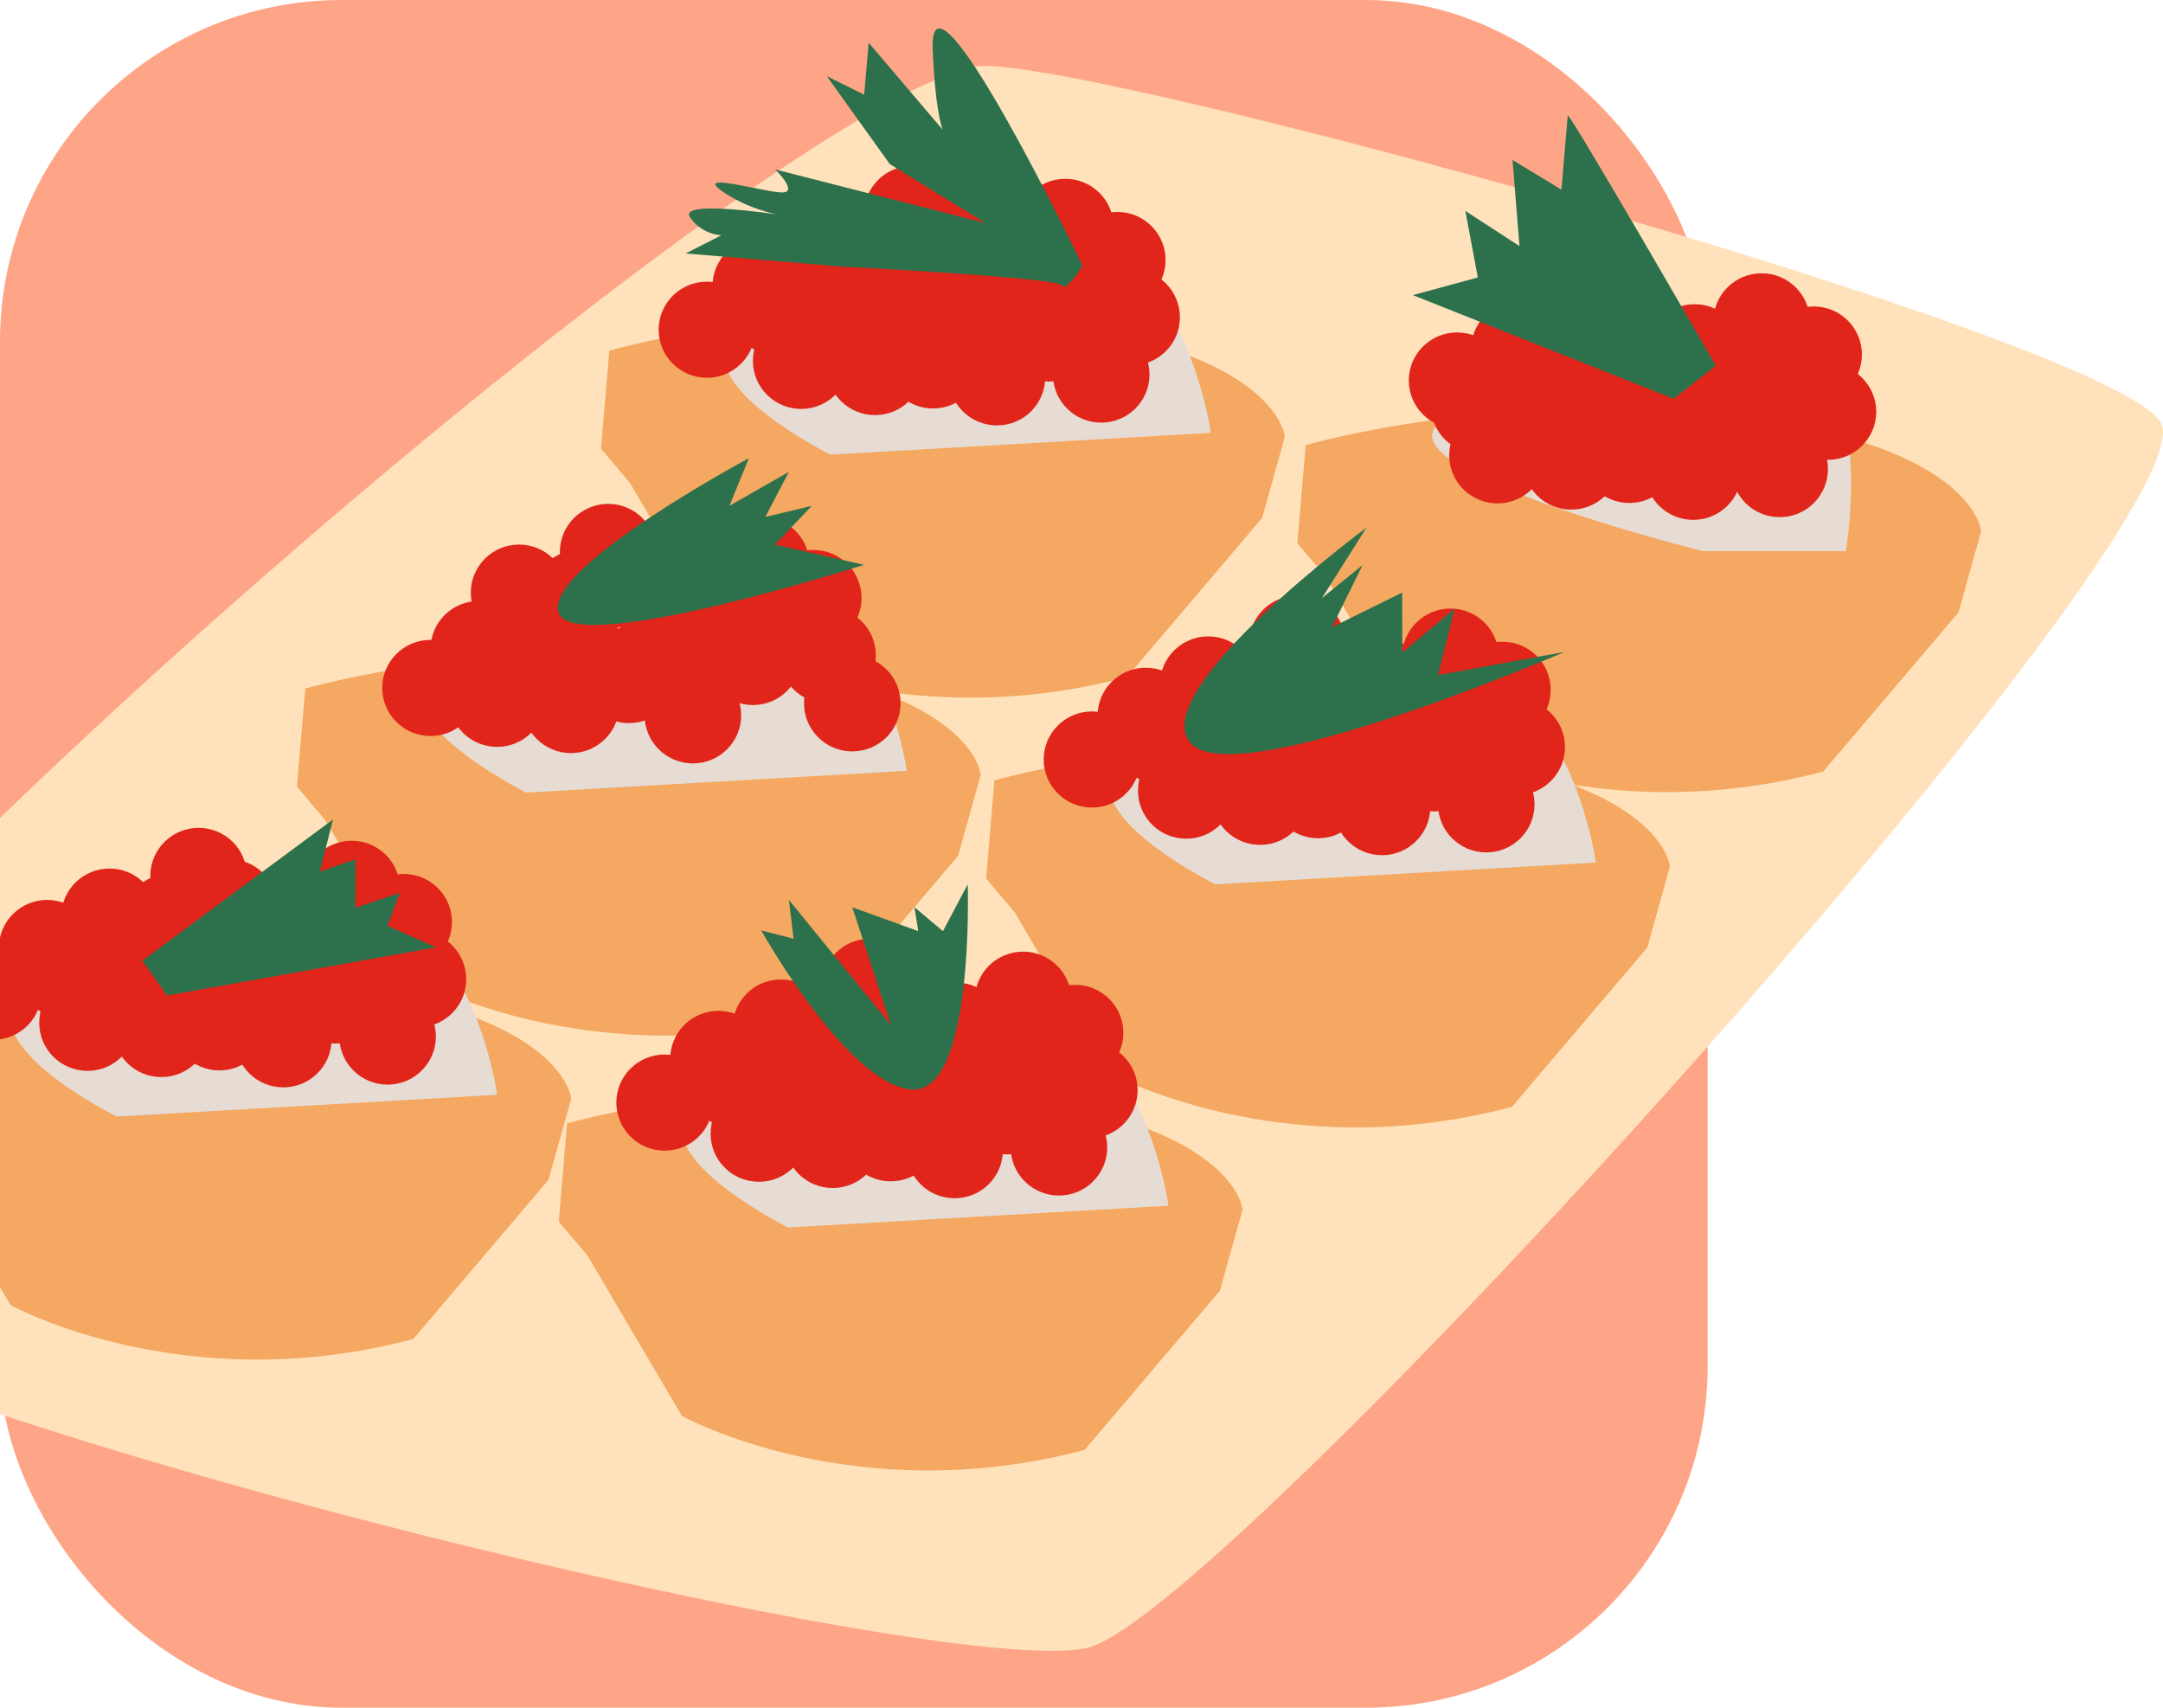 <svg width="76" height="60" viewBox="0 0 76 60" fill="none" xmlns="http://www.w3.org/2000/svg">
<rect width="60" height="60" rx="12" fill="#FFA587"/>
<g clip-path="url(#clip0_1338_9124)">
<g clip-path="url(#clip1_1338_9124)">
<path d="M-11.944 43.81C-10.195 48.667 33.242 59.269 38.276 57.876C43.31 56.483 78.147 17.901 75.895 14.793C73.645 11.686 37.181 1.733 34.249 2.344C25.968 4.07 -13.694 38.953 -11.944 43.81Z" fill="#FFE2BB"/>
<path d="M21.41 12.323L21.118 15.766L22.125 16.955L25.446 22.595C25.446 22.595 31.495 25.943 39.597 23.787L44.348 18.196L45.145 15.346C45.145 15.346 44.926 12.332 36.619 11.316C28.313 10.3 21.41 12.32 21.41 12.32V12.323Z" fill="#F4A861"/>
<path d="M42.544 15.208C42.544 15.208 41.661 8.827 37.56 8.638C33.458 8.45 29.472 9.728 26.361 11.379C23.251 13.03 29.176 15.973 29.176 15.973L42.544 15.208Z" fill="#E6DCD3"/>
<path d="M35.029 14.947C35.966 14.947 36.725 14.19 36.725 13.258C36.725 12.325 35.966 11.569 35.029 11.569C34.092 11.569 33.333 12.325 33.333 13.258C33.333 14.19 34.092 14.947 35.029 14.947Z" fill="#E1251B"/>
<path d="M36.862 13.406C37.799 13.406 38.559 12.65 38.559 11.718C38.559 10.785 37.799 10.029 36.862 10.029C35.925 10.029 35.166 10.785 35.166 11.718C35.166 12.65 35.925 13.406 36.862 13.406Z" fill="#E1251B"/>
<path d="M28.151 14.367C29.087 14.367 29.847 13.611 29.847 12.678C29.847 11.745 29.087 10.989 28.151 10.989C27.214 10.989 26.454 11.745 26.454 12.678C26.454 13.611 27.214 14.367 28.151 14.367Z" fill="#E1251B"/>
<path d="M24.838 13.273C25.775 13.273 26.535 12.517 26.535 11.584C26.535 10.652 25.775 9.896 24.838 9.896C23.902 9.896 23.142 10.652 23.142 11.584C23.142 12.517 23.902 13.273 24.838 13.273Z" fill="#E1251B"/>
<path d="M30.745 14.585C31.682 14.585 32.441 13.829 32.441 12.896C32.441 11.964 31.682 11.207 30.745 11.207C29.808 11.207 29.049 11.964 29.049 12.896C29.049 13.829 29.808 14.585 30.745 14.585Z" fill="#E1251B"/>
<path d="M27.506 12.618C28.443 12.618 29.203 11.862 29.203 10.929C29.203 9.996 28.443 9.24 27.506 9.24C26.57 9.24 25.81 9.996 25.81 10.929C25.81 11.862 26.57 12.618 27.506 12.618Z" fill="#E1251B"/>
<path d="M32.783 14.352C33.72 14.352 34.48 13.596 34.48 12.663C34.48 11.73 33.72 10.974 32.783 10.974C31.846 10.974 31.087 11.73 31.087 12.663C31.087 13.596 31.846 14.352 32.783 14.352Z" fill="#E1251B"/>
<path d="M37.512 11.361C38.449 11.361 39.208 10.604 39.208 9.672C39.208 8.739 38.449 7.983 37.512 7.983C36.575 7.983 35.816 8.739 35.816 9.672C35.816 10.604 36.575 11.361 37.512 11.361Z" fill="#E1251B"/>
<path d="M39.762 12.837C40.699 12.837 41.458 12.081 41.458 11.148C41.458 10.216 40.699 9.459 39.762 9.459C38.825 9.459 38.066 10.216 38.066 11.148C38.066 12.081 38.825 12.837 39.762 12.837Z" fill="#E1251B"/>
<path d="M38.693 14.849C39.63 14.849 40.389 14.093 40.389 13.161C40.389 12.228 39.63 11.472 38.693 11.472C37.756 11.472 36.996 12.228 36.996 13.161C36.996 14.093 37.756 14.849 38.693 14.849Z" fill="#E1251B"/>
<path d="M34.617 12.812C35.553 12.812 36.313 12.056 36.313 11.123C36.313 10.19 35.553 9.434 34.617 9.434C33.68 9.434 32.92 10.19 32.92 11.123C32.92 12.056 33.68 12.812 34.617 12.812Z" fill="#E1251B"/>
<path d="M30.077 12.429C31.014 12.429 31.773 11.673 31.773 10.741C31.773 9.808 31.014 9.052 30.077 9.052C29.14 9.052 28.381 9.808 28.381 10.741C28.381 11.673 29.14 12.429 30.077 12.429Z" fill="#E1251B"/>
<path d="M32.646 12.237C33.583 12.237 34.343 11.48 34.343 10.548C34.343 9.615 33.583 8.859 32.646 8.859C31.709 8.859 30.95 9.615 30.95 10.548C30.95 11.48 31.709 12.237 32.646 12.237Z" fill="#E1251B"/>
<path d="M35.08 10.748C36.017 10.748 36.776 9.992 36.776 9.059C36.776 8.126 36.017 7.37 35.08 7.37C34.143 7.37 33.383 8.126 33.383 9.059C33.383 9.992 34.143 10.748 35.08 10.748Z" fill="#E1251B"/>
<path d="M31.064 10.818C32.001 10.818 32.761 10.062 32.761 9.129C32.761 8.197 32.001 7.44 31.064 7.44C30.127 7.44 29.368 8.197 29.368 9.129C29.368 10.062 30.127 10.818 31.064 10.818Z" fill="#E1251B"/>
<path d="M33.128 10.307C34.065 10.307 34.824 9.551 34.824 8.619C34.824 7.686 34.065 6.93 33.128 6.93C32.191 6.93 31.432 7.686 31.432 8.619C31.432 9.551 32.191 10.307 33.128 10.307Z" fill="#E1251B"/>
<path d="M28.923 10.636C29.86 10.636 30.619 9.88 30.619 8.948C30.619 8.015 29.86 7.259 28.923 7.259C27.986 7.259 27.227 8.015 27.227 8.948C27.227 9.88 27.986 10.636 28.923 10.636Z" fill="#E1251B"/>
<path d="M26.731 11.738C27.668 11.738 28.427 10.981 28.427 10.049C28.427 9.116 27.668 8.36 26.731 8.36C25.794 8.36 25.035 9.116 25.035 10.049C25.035 10.981 25.794 11.738 26.731 11.738Z" fill="#E1251B"/>
<path d="M39.259 10.825C40.196 10.825 40.955 10.069 40.955 9.136C40.955 8.203 40.196 7.447 39.259 7.447C38.322 7.447 37.563 8.203 37.563 9.136C37.563 10.069 38.322 10.825 39.259 10.825Z" fill="#E1251B"/>
<path d="M32.053 9.205C32.99 9.205 33.749 8.449 33.749 7.516C33.749 6.583 32.99 5.827 32.053 5.827C31.116 5.827 30.357 6.583 30.357 7.516C30.357 8.449 31.116 9.205 32.053 9.205Z" fill="#E1251B"/>
<path d="M37.431 9.659C38.368 9.659 39.128 8.903 39.128 7.971C39.128 7.038 38.368 6.282 37.431 6.282C36.495 6.282 35.735 7.038 35.735 7.971C35.735 8.903 36.495 9.659 37.431 9.659Z" fill="#E1251B"/>
<path d="M38.037 9.334C38.037 9.334 32.609 -1.95 32.77 1.742C32.932 5.435 33.496 4.996 33.496 4.996L30.521 1.5L30.365 3.327L29.049 2.675L31.266 5.768L34.626 7.838L27.238 5.954C27.238 5.954 28.067 6.76 27.487 6.762C26.906 6.767 24.434 6.033 25.329 6.685C26.223 7.338 27.314 7.536 27.314 7.536C27.314 7.536 23.823 7.004 24.244 7.631C24.666 8.259 25.351 8.264 25.351 8.264L24.091 8.905L29.586 9.368C29.586 9.368 37.102 9.751 37.29 10.018C37.478 10.285 38.035 9.333 38.035 9.333L38.037 9.334Z" fill="#2C714B"/>
<path d="M45.876 15.642L45.584 19.086L46.591 20.274L49.911 25.915C49.911 25.915 55.961 29.263 64.062 27.107L68.814 21.516L69.61 18.666C69.61 18.666 69.391 15.652 61.085 14.636C52.779 13.62 45.876 15.64 45.876 15.64V15.642Z" fill="#F4A861"/>
<path d="M64.855 19.363C64.855 19.363 66.127 12.145 62.026 11.958C57.924 11.77 53.938 13.048 50.827 14.699C47.717 16.35 59.834 19.365 59.834 19.365H64.856L64.855 19.363Z" fill="#E6DCD3"/>
<path d="M59.495 18.266C60.431 18.266 61.191 17.51 61.191 16.578C61.191 15.645 60.431 14.889 59.495 14.889C58.558 14.889 57.798 15.645 57.798 16.578C57.798 17.51 58.558 18.266 59.495 18.266Z" fill="#E1251B"/>
<path d="M61.328 16.727C62.265 16.727 63.024 15.971 63.024 15.038C63.024 14.105 62.265 13.349 61.328 13.349C60.391 13.349 59.632 14.105 59.632 15.038C59.632 15.971 60.391 16.727 61.328 16.727Z" fill="#E1251B"/>
<path d="M52.616 17.687C53.553 17.687 54.312 16.931 54.312 15.998C54.312 15.066 53.553 14.31 52.616 14.31C51.679 14.31 50.92 15.066 50.92 15.998C50.92 16.931 51.679 17.687 52.616 17.687Z" fill="#E1251B"/>
<path d="M55.209 17.905C56.146 17.905 56.906 17.149 56.906 16.216C56.906 15.284 56.146 14.527 55.209 14.527C54.272 14.527 53.513 15.284 53.513 16.216C53.513 17.149 54.272 17.905 55.209 17.905Z" fill="#E1251B"/>
<path d="M51.972 15.938C52.909 15.938 53.668 15.182 53.668 14.249C53.668 13.316 52.909 12.56 51.972 12.56C51.035 12.56 50.276 13.316 50.276 14.249C50.276 15.182 51.035 15.938 51.972 15.938Z" fill="#E1251B"/>
<path d="M57.249 17.672C58.186 17.672 58.945 16.916 58.945 15.983C58.945 15.05 58.186 14.294 57.249 14.294C56.312 14.294 55.553 15.05 55.553 15.983C55.553 16.916 56.312 17.672 57.249 17.672Z" fill="#E1251B"/>
<path d="M61.978 14.681C62.914 14.681 63.674 13.925 63.674 12.992C63.674 12.059 62.914 11.303 61.978 11.303C61.041 11.303 60.281 12.059 60.281 12.992C60.281 13.925 61.041 14.681 61.978 14.681Z" fill="#E1251B"/>
<path d="M64.228 16.156C65.164 16.156 65.924 15.4 65.924 14.467C65.924 13.534 65.164 12.778 64.228 12.778C63.291 12.778 62.531 13.534 62.531 14.467C62.531 15.4 63.291 16.156 64.228 16.156Z" fill="#E1251B"/>
<path d="M62.531 18.17C63.468 18.17 64.228 17.413 64.228 16.481C64.228 15.548 63.468 14.792 62.531 14.792C61.594 14.792 60.835 15.548 60.835 16.481C60.835 17.413 61.594 18.17 62.531 18.17Z" fill="#E1251B"/>
<path d="M59.082 16.132C60.019 16.132 60.778 15.376 60.778 14.443C60.778 13.511 60.019 12.754 59.082 12.754C58.145 12.754 57.386 13.511 57.386 14.443C57.386 15.376 58.145 16.132 59.082 16.132Z" fill="#E1251B"/>
<path d="M54.543 15.748C55.48 15.748 56.239 14.992 56.239 14.059C56.239 13.126 55.48 12.37 54.543 12.37C53.606 12.37 52.846 13.126 52.846 14.059C52.846 14.992 53.606 15.748 54.543 15.748Z" fill="#E1251B"/>
<path d="M57.112 15.557C58.049 15.557 58.808 14.801 58.808 13.868C58.808 12.935 58.049 12.179 57.112 12.179C56.175 12.179 55.416 12.935 55.416 13.868C55.416 14.801 56.175 15.557 57.112 15.557Z" fill="#E1251B"/>
<path d="M59.545 14.066C60.482 14.066 61.242 13.31 61.242 12.377C61.242 11.445 60.482 10.688 59.545 10.688C58.609 10.688 57.849 11.445 57.849 12.377C57.849 13.31 58.609 14.066 59.545 14.066Z" fill="#E1251B"/>
<path d="M55.53 14.136C56.467 14.136 57.226 13.38 57.226 12.448C57.226 11.515 56.467 10.759 55.53 10.759C54.593 10.759 53.834 11.515 53.834 12.448C53.834 13.38 54.593 14.136 55.53 14.136Z" fill="#E1251B"/>
<path d="M57.593 13.628C58.53 13.628 59.29 12.872 59.29 11.939C59.29 11.006 58.53 10.25 57.593 10.25C56.657 10.25 55.897 11.006 55.897 11.939C55.897 12.872 56.657 13.628 57.593 13.628Z" fill="#E1251B"/>
<path d="M53.387 13.957C54.324 13.957 55.084 13.201 55.084 12.268C55.084 11.335 54.324 10.579 53.387 10.579C52.45 10.579 51.691 11.335 51.691 12.268C51.691 13.201 52.45 13.957 53.387 13.957Z" fill="#E1251B"/>
<path d="M51.197 15.057C52.133 15.057 52.893 14.301 52.893 13.368C52.893 12.436 52.133 11.68 51.197 11.68C50.26 11.68 49.5 12.436 49.5 13.368C49.5 14.301 50.26 15.057 51.197 15.057Z" fill="#E1251B"/>
<path d="M63.725 14.145C64.662 14.145 65.421 13.389 65.421 12.456C65.421 11.523 64.662 10.767 63.725 10.767C62.788 10.767 62.028 11.523 62.028 12.456C62.028 13.389 62.788 14.145 63.725 14.145Z" fill="#E1251B"/>
<path d="M56.519 12.525C57.455 12.525 58.215 11.769 58.215 10.836C58.215 9.904 57.455 9.147 56.519 9.147C55.582 9.147 54.822 9.904 54.822 10.836C54.822 11.769 55.582 12.525 56.519 12.525Z" fill="#E1251B"/>
<path d="M61.897 12.979C62.834 12.979 63.593 12.223 63.593 11.29C63.593 10.358 62.834 9.602 61.897 9.602C60.96 9.602 60.201 10.358 60.201 11.29C60.201 12.223 60.96 12.979 61.897 12.979Z" fill="#E1251B"/>
<path d="M55.085 4.053C55.253 4.117 60.287 12.85 60.287 12.85L58.803 14.011L49.642 10.369L51.925 9.749L51.488 7.411L53.389 8.647L53.144 5.621L54.863 6.663L55.085 4.054V4.053Z" fill="#2C714B"/>
<path d="M10.726 24.197L10.433 27.64L11.44 28.829L14.761 34.469C14.761 34.469 20.81 37.817 28.912 35.661L33.663 30.07L34.46 27.22C34.46 27.22 34.241 24.206 25.934 23.19C17.628 22.174 10.726 24.194 10.726 24.194V24.197Z" fill="#F4A861"/>
<path d="M31.859 27.082C31.859 27.082 30.977 20.701 26.875 20.512C22.773 20.324 18.788 21.602 15.676 23.253C12.566 24.904 18.491 27.847 18.491 27.847L31.859 27.082Z" fill="#E6DCD3"/>
<path d="M24.346 26.822C25.282 26.822 26.042 26.066 26.042 25.133C26.042 24.201 25.282 23.444 24.346 23.444C23.409 23.444 22.649 24.201 22.649 25.133C22.649 26.066 23.409 26.822 24.346 26.822Z" fill="#E1251B"/>
<path d="M17.466 26.241C18.403 26.241 19.162 25.485 19.162 24.552C19.162 23.619 18.403 22.863 17.466 22.863C16.529 22.863 15.77 23.619 15.77 24.552C15.77 25.485 16.529 26.241 17.466 26.241Z" fill="#E1251B"/>
<path d="M20.06 26.46C20.997 26.46 21.757 25.704 21.757 24.771C21.757 23.839 20.997 23.082 20.06 23.082C19.123 23.082 18.364 23.839 18.364 24.771C18.364 25.704 19.123 26.46 20.06 26.46Z" fill="#E1251B"/>
<path d="M16.823 24.492C17.76 24.492 18.519 23.736 18.519 22.803C18.519 21.87 17.76 21.114 16.823 21.114C15.886 21.114 15.127 21.87 15.127 22.803C15.127 23.736 15.886 24.492 16.823 24.492Z" fill="#E1251B"/>
<path d="M22.1 25.407C23.037 25.407 23.796 24.651 23.796 23.718C23.796 22.785 23.037 22.029 22.1 22.029C21.163 22.029 20.404 22.785 20.404 23.718C20.404 24.651 21.163 25.407 22.1 25.407Z" fill="#E1251B"/>
<path d="M26.827 23.235C27.764 23.235 28.523 22.479 28.523 21.546C28.523 20.613 27.764 19.857 26.827 19.857C25.89 19.857 25.131 20.613 25.131 21.546C25.131 22.479 25.89 23.235 26.827 23.235Z" fill="#E1251B"/>
<path d="M29.077 24.711C30.014 24.711 30.773 23.955 30.773 23.022C30.773 22.09 30.014 21.334 29.077 21.334C28.14 21.334 27.381 22.09 27.381 23.022C27.381 23.955 28.14 24.711 29.077 24.711Z" fill="#E1251B"/>
<path d="M29.946 26.4C30.883 26.4 31.642 25.644 31.642 24.711C31.642 23.779 30.883 23.023 29.946 23.023C29.009 23.023 28.25 23.779 28.25 24.711C28.25 25.644 29.009 26.4 29.946 26.4Z" fill="#E1251B"/>
<path d="M23.549 24.303C24.486 24.303 25.245 23.547 25.245 22.615C25.245 21.682 24.486 20.926 23.549 20.926C22.612 20.926 21.852 21.682 21.852 22.615C21.852 23.547 22.612 24.303 23.549 24.303Z" fill="#E1251B"/>
<path d="M19.392 24.303C20.329 24.303 21.089 23.547 21.089 22.615C21.089 21.682 20.329 20.926 19.392 20.926C18.456 20.926 17.696 21.682 17.696 22.615C17.696 23.547 18.456 24.303 19.392 24.303Z" fill="#E1251B"/>
<path d="M26.454 24.772C27.391 24.772 28.151 24.016 28.151 23.083C28.151 22.15 27.391 21.394 26.454 21.394C25.517 21.394 24.758 22.15 24.758 23.083C24.758 24.016 25.517 24.772 26.454 24.772Z" fill="#E1251B"/>
<path d="M24.395 22.621C25.332 22.621 26.091 21.865 26.091 20.933C26.091 20 25.332 19.244 24.395 19.244C23.458 19.244 22.699 20 22.699 20.933C22.699 21.865 23.458 22.621 24.395 22.621Z" fill="#E1251B"/>
<path d="M20.381 22.692C21.318 22.692 22.077 21.936 22.077 21.003C22.077 20.07 21.318 19.314 20.381 19.314C19.444 19.314 18.685 20.07 18.685 21.003C18.685 21.936 19.444 22.692 20.381 22.692Z" fill="#E1251B"/>
<path d="M22.443 22.183C23.38 22.183 24.139 21.427 24.139 20.494C24.139 19.561 23.38 18.805 22.443 18.805C21.506 18.805 20.747 19.561 20.747 20.494C20.747 21.427 21.506 22.183 22.443 22.183Z" fill="#E1251B"/>
<path d="M18.238 22.511C19.175 22.511 19.935 21.754 19.935 20.822C19.935 19.889 19.175 19.133 18.238 19.133C17.302 19.133 16.542 19.889 16.542 20.822C16.542 21.754 17.302 22.511 18.238 22.511Z" fill="#E1251B"/>
<path d="M15.127 25.86C16.064 25.86 16.823 25.104 16.823 24.171C16.823 23.238 16.064 22.482 15.127 22.482C14.19 22.482 13.43 23.238 13.43 24.171C13.43 25.104 14.19 25.86 15.127 25.86Z" fill="#E1251B"/>
<path d="M28.576 22.699C29.512 22.699 30.272 21.943 30.272 21.01C30.272 20.077 29.512 19.321 28.576 19.321C27.639 19.321 26.879 20.077 26.879 21.01C26.879 21.943 27.639 22.699 28.576 22.699Z" fill="#E1251B"/>
<path d="M21.368 21.08C22.305 21.08 23.064 20.324 23.064 19.392C23.064 18.459 22.305 17.703 21.368 17.703C20.431 17.703 19.672 18.459 19.672 19.392C19.672 20.324 20.431 21.08 21.368 21.08Z" fill="#E1251B"/>
<path d="M26.748 21.533C27.685 21.533 28.444 20.777 28.444 19.844C28.444 18.911 27.685 18.155 26.748 18.155C25.811 18.155 25.052 18.911 25.052 19.844C25.052 20.777 25.811 21.533 26.748 21.533Z" fill="#E1251B"/>
<path d="M26.312 16.1C26.312 16.1 19.059 19.979 19.631 21.535C20.203 23.09 30.357 19.846 30.357 19.846L27.226 19.134L28.523 17.773L26.891 18.163L27.717 16.579L25.628 17.773L26.312 16.1Z" fill="#2C714B"/>
<path d="M34.94 27.423L34.648 30.866L35.654 32.055L38.975 37.695C38.975 37.695 45.024 41.043 53.126 38.887L57.877 33.296L58.674 30.446C58.674 30.446 58.455 27.433 50.149 26.416C41.842 25.401 34.94 27.42 34.94 27.42V27.423Z" fill="#F4A861"/>
<path d="M56.074 30.306C56.074 30.306 55.191 23.925 51.089 23.737C46.988 23.548 43.002 24.826 39.89 26.477C36.78 28.128 42.705 31.071 42.705 31.071L56.074 30.306Z" fill="#E6DCD3"/>
<path d="M48.558 30.047C49.495 30.047 50.255 29.291 50.255 28.358C50.255 27.425 49.495 26.669 48.558 26.669C47.621 26.669 46.862 27.425 46.862 28.358C46.862 29.291 47.621 30.047 48.558 30.047Z" fill="#E1251B"/>
<path d="M50.392 28.507C51.328 28.507 52.088 27.75 52.088 26.818C52.088 25.885 51.328 25.129 50.392 25.129C49.455 25.129 48.695 25.885 48.695 26.818C48.695 27.75 49.455 28.507 50.392 28.507Z" fill="#E1251B"/>
<path d="M41.68 29.467C42.617 29.467 43.376 28.711 43.376 27.778C43.376 26.846 42.617 26.089 41.68 26.089C40.743 26.089 39.984 26.846 39.984 27.778C39.984 28.711 40.743 29.467 41.68 29.467Z" fill="#E1251B"/>
<path d="M38.368 28.373C39.304 28.373 40.064 27.617 40.064 26.684C40.064 25.752 39.304 24.996 38.368 24.996C37.431 24.996 36.671 25.752 36.671 26.684C36.671 27.617 37.431 28.373 38.368 28.373Z" fill="#E1251B"/>
<path d="M44.274 29.685C45.211 29.685 45.971 28.929 45.971 27.997C45.971 27.064 45.211 26.308 44.274 26.308C43.338 26.308 42.578 27.064 42.578 27.997C42.578 28.929 43.338 29.685 44.274 29.685Z" fill="#E1251B"/>
<path d="M41.036 27.718C41.973 27.718 42.732 26.962 42.732 26.029C42.732 25.096 41.973 24.34 41.036 24.34C40.099 24.34 39.34 25.096 39.34 26.029C39.34 26.962 40.099 27.718 41.036 27.718Z" fill="#E1251B"/>
<path d="M46.312 29.452C47.249 29.452 48.009 28.696 48.009 27.763C48.009 26.83 47.249 26.074 46.312 26.074C45.376 26.074 44.616 26.83 44.616 27.763C44.616 28.696 45.376 29.452 46.312 29.452Z" fill="#E1251B"/>
<path d="M51.041 26.461C51.978 26.461 52.738 25.705 52.738 24.772C52.738 23.839 51.978 23.083 51.041 23.083C50.104 23.083 49.345 23.839 49.345 24.772C49.345 25.705 50.104 26.461 51.041 26.461Z" fill="#E1251B"/>
<path d="M53.291 27.936C54.228 27.936 54.988 27.18 54.988 26.247C54.988 25.314 54.228 24.558 53.291 24.558C52.354 24.558 51.595 25.314 51.595 26.247C51.595 27.18 52.354 27.936 53.291 27.936Z" fill="#E1251B"/>
<path d="M52.222 29.949C53.159 29.949 53.918 29.193 53.918 28.261C53.918 27.328 53.159 26.572 52.222 26.572C51.285 26.572 50.526 27.328 50.526 28.261C50.526 29.193 51.285 29.949 52.222 29.949Z" fill="#E1251B"/>
<path d="M48.146 27.912C49.083 27.912 49.842 27.156 49.842 26.223C49.842 25.29 49.083 24.534 48.146 24.534C47.209 24.534 46.45 25.29 46.45 26.223C46.45 27.156 47.209 27.912 48.146 27.912Z" fill="#E1251B"/>
<path d="M43.606 27.528C44.543 27.528 45.303 26.772 45.303 25.839C45.303 24.907 44.543 24.15 43.606 24.15C42.67 24.15 41.91 24.907 41.91 25.839C41.91 26.772 42.67 27.528 43.606 27.528Z" fill="#E1251B"/>
<path d="M46.176 27.337C47.112 27.337 47.872 26.581 47.872 25.648C47.872 24.715 47.112 23.959 46.176 23.959C45.239 23.959 44.479 24.715 44.479 25.648C44.479 26.581 45.239 27.337 46.176 27.337Z" fill="#E1251B"/>
<path d="M48.609 25.846C49.546 25.846 50.305 25.09 50.305 24.158C50.305 23.225 49.546 22.469 48.609 22.469C47.672 22.469 46.913 23.225 46.913 24.158C46.913 25.09 47.672 25.846 48.609 25.846Z" fill="#E1251B"/>
<path d="M44.595 25.917C45.532 25.917 46.291 25.161 46.291 24.228C46.291 23.295 45.532 22.539 44.595 22.539C43.658 22.539 42.899 23.295 42.899 24.228C42.899 25.161 43.658 25.917 44.595 25.917Z" fill="#E1251B"/>
<path d="M46.657 25.407C47.594 25.407 48.353 24.651 48.353 23.719C48.353 22.786 47.594 22.03 46.657 22.03C45.72 22.03 44.961 22.786 44.961 23.719C44.961 24.651 45.72 25.407 46.657 25.407Z" fill="#E1251B"/>
<path d="M42.452 25.737C43.389 25.737 44.149 24.98 44.149 24.048C44.149 23.115 43.389 22.359 42.452 22.359C41.516 22.359 40.756 23.115 40.756 24.048C40.756 24.98 41.516 25.737 42.452 25.737Z" fill="#E1251B"/>
<path d="M40.26 26.838C41.197 26.838 41.957 26.081 41.957 25.149C41.957 24.216 41.197 23.46 40.26 23.46C39.323 23.46 38.564 24.216 38.564 25.149C38.564 26.081 39.323 26.838 40.26 26.838Z" fill="#E1251B"/>
<path d="M52.79 25.925C53.727 25.925 54.486 25.169 54.486 24.236C54.486 23.303 53.727 22.547 52.79 22.547C51.853 22.547 51.093 23.303 51.093 24.236C51.093 25.169 51.853 25.925 52.79 25.925Z" fill="#E1251B"/>
<path d="M45.582 24.305C46.519 24.305 47.279 23.549 47.279 22.616C47.279 21.683 46.519 20.927 45.582 20.927C44.645 20.927 43.886 21.683 43.886 22.616C43.886 23.549 44.645 24.305 45.582 24.305Z" fill="#E1251B"/>
<path d="M50.962 24.759C51.899 24.759 52.658 24.003 52.658 23.07C52.658 22.137 51.899 21.381 50.962 21.381C50.025 21.381 49.266 22.137 49.266 23.07C49.266 24.003 50.025 24.759 50.962 24.759Z" fill="#E1251B"/>
<path d="M48.009 18.541C48.009 18.541 40.275 24.27 41.822 26.095C43.369 27.92 54.964 22.907 54.964 22.907L50.526 23.719L51.105 21.387L49.272 22.927L49.266 20.822L46.801 22.035L47.873 19.857L46.451 21.01L48.01 18.541H48.009Z" fill="#2C714B"/>
<path d="M-3.665 35.58L-3.958 39.024L-2.951 40.212L0.37 45.852C0.37 45.852 6.419 49.2 14.521 47.045L19.272 41.453L20.069 38.603C20.069 38.603 19.85 35.59 11.543 34.573C3.237 33.558 -3.665 35.577 -3.665 35.577V35.58Z" fill="#F4A861"/>
<path d="M17.468 38.465C17.468 38.465 16.586 32.084 12.484 31.895C8.382 31.707 4.396 32.985 1.285 34.636C-1.825 36.287 4.1 39.23 4.1 39.23L17.468 38.465Z" fill="#E6DCD3"/>
<path d="M9.954 38.204C10.891 38.204 11.651 37.448 11.651 36.515C11.651 35.582 10.891 34.826 9.954 34.826C9.018 34.826 8.258 35.582 8.258 36.515C8.258 37.448 9.018 38.204 9.954 38.204Z" fill="#E1251B"/>
<path d="M11.788 36.664C12.725 36.664 13.484 35.908 13.484 34.975C13.484 34.042 12.725 33.286 11.788 33.286C10.851 33.286 10.092 34.042 10.092 34.975C10.092 35.908 10.851 36.664 11.788 36.664Z" fill="#E1251B"/>
<path d="M3.075 37.624C4.012 37.624 4.771 36.868 4.771 35.935C4.771 35.003 4.012 34.247 3.075 34.247C2.138 34.247 1.378 35.003 1.378 35.935C1.378 36.868 2.138 37.624 3.075 37.624Z" fill="#E1251B"/>
<path d="M-0.238 36.532C0.699 36.532 1.459 35.775 1.459 34.843C1.459 33.91 0.699 33.154 -0.238 33.154C-1.174 33.154 -1.934 33.91 -1.934 34.843C-1.934 35.775 -1.174 36.532 -0.238 36.532Z" fill="#E1251B"/>
<path d="M5.669 37.843C6.606 37.843 7.365 37.087 7.365 36.155C7.365 35.222 6.606 34.466 5.669 34.466C4.732 34.466 3.973 35.222 3.973 36.155C3.973 37.087 4.732 37.843 5.669 37.843Z" fill="#E1251B"/>
<path d="M2.432 35.875C3.369 35.875 4.128 35.119 4.128 34.186C4.128 33.253 3.369 32.497 2.432 32.497C1.495 32.497 0.736 33.253 0.736 34.186C0.736 35.119 1.495 35.875 2.432 35.875Z" fill="#E1251B"/>
<path d="M7.709 37.609C8.646 37.609 9.405 36.852 9.405 35.92C9.405 34.987 8.646 34.231 7.709 34.231C6.772 34.231 6.012 34.987 6.012 35.92C6.012 36.852 6.772 37.609 7.709 37.609Z" fill="#E1251B"/>
<path d="M12.436 34.618C13.373 34.618 14.132 33.862 14.132 32.929C14.132 31.996 13.373 31.24 12.436 31.24C11.499 31.24 10.74 31.996 10.74 32.929C10.74 33.862 11.499 34.618 12.436 34.618Z" fill="#E1251B"/>
<path d="M14.686 36.094C15.623 36.094 16.382 35.338 16.382 34.406C16.382 33.473 15.623 32.717 14.686 32.717C13.749 32.717 12.99 33.473 12.99 34.406C12.99 35.338 13.749 36.094 14.686 36.094Z" fill="#E1251B"/>
<path d="M13.618 38.108C14.555 38.108 15.315 37.352 15.315 36.419C15.315 35.487 14.555 34.73 13.618 34.73C12.681 34.73 11.922 35.487 11.922 36.419C11.922 37.352 12.681 38.108 13.618 38.108Z" fill="#E1251B"/>
<path d="M9.542 36.069C10.479 36.069 11.238 35.313 11.238 34.38C11.238 33.447 10.479 32.691 9.542 32.691C8.605 32.691 7.846 33.447 7.846 34.38C7.846 35.313 8.605 36.069 9.542 36.069Z" fill="#E1251B"/>
<path d="M5.001 35.687C5.938 35.687 6.698 34.931 6.698 33.998C6.698 33.065 5.938 32.309 5.001 32.309C4.064 32.309 3.305 33.065 3.305 33.998C3.305 34.931 4.064 35.687 5.001 35.687Z" fill="#E1251B"/>
<path d="M7.572 35.494C8.509 35.494 9.268 34.738 9.268 33.805C9.268 32.872 8.509 32.116 7.572 32.116C6.635 32.116 5.875 32.872 5.875 33.805C5.875 34.738 6.635 35.494 7.572 35.494Z" fill="#E1251B"/>
<path d="M10.004 34.005C10.941 34.005 11.7 33.248 11.7 32.316C11.7 31.383 10.941 30.627 10.004 30.627C9.067 30.627 8.308 31.383 8.308 32.316C8.308 33.248 9.067 34.005 10.004 34.005Z" fill="#E1251B"/>
<path d="M5.99 34.075C6.927 34.075 7.686 33.319 7.686 32.386C7.686 31.453 6.927 30.697 5.99 30.697C5.053 30.697 4.293 31.453 4.293 32.386C4.293 33.319 5.053 34.075 5.99 34.075Z" fill="#E1251B"/>
<path d="M8.052 33.565C8.989 33.565 9.748 32.809 9.748 31.876C9.748 30.943 8.989 30.187 8.052 30.187C7.115 30.187 6.356 30.943 6.356 31.876C6.356 32.809 7.115 33.565 8.052 33.565Z" fill="#E1251B"/>
<path d="M3.847 33.894C4.784 33.894 5.543 33.138 5.543 32.205C5.543 31.272 4.784 30.516 3.847 30.516C2.91 30.516 2.151 31.272 2.151 32.205C2.151 33.138 2.91 33.894 3.847 33.894Z" fill="#E1251B"/>
<path d="M1.655 34.996C2.592 34.996 3.351 34.24 3.351 33.307C3.351 32.375 2.592 31.619 1.655 31.619C0.718 31.619 -0.041 32.375 -0.041 33.307C-0.041 34.24 0.718 34.996 1.655 34.996Z" fill="#E1251B"/>
<path d="M14.185 34.082C15.121 34.082 15.881 33.326 15.881 32.393C15.881 31.461 15.121 30.705 14.185 30.705C13.248 30.705 12.488 31.461 12.488 32.393C12.488 33.326 13.248 34.082 14.185 34.082Z" fill="#E1251B"/>
<path d="M6.979 32.464C7.915 32.464 8.675 31.707 8.675 30.775C8.675 29.842 7.915 29.086 6.979 29.086C6.042 29.086 5.282 29.842 5.282 30.775C5.282 31.707 6.042 32.464 6.979 32.464Z" fill="#E1251B"/>
<path d="M12.357 32.916C13.294 32.916 14.053 32.16 14.053 31.227C14.053 30.295 13.294 29.539 12.357 29.539C11.42 29.539 10.661 30.295 10.661 31.227C10.661 32.16 11.42 32.916 12.357 32.916Z" fill="#E1251B"/>
<path d="M11.7 28.792L5 33.756L5.875 34.975L15.315 33.286L13.618 32.528L14.048 31.369L12.486 31.895L12.488 30.187L11.238 30.627L11.7 28.792Z" fill="#2C714B"/>
<path d="M19.925 39.476L19.632 42.92L20.639 44.108L23.96 49.748C23.96 49.748 30.009 53.096 38.111 50.941L42.862 45.349L43.659 42.499C43.659 42.499 43.44 39.486 35.133 38.469C26.827 37.454 19.925 39.473 19.925 39.473V39.476Z" fill="#F4A861"/>
<path d="M41.058 42.362C41.058 42.362 40.176 35.98 36.074 35.792C31.972 35.603 27.987 36.882 24.875 38.533C21.765 40.183 27.69 43.127 27.69 43.127L41.058 42.362Z" fill="#E6DCD3"/>
<path d="M33.543 42.1C34.48 42.1 35.239 41.344 35.239 40.411C35.239 39.478 34.48 38.722 33.543 38.722C32.606 38.722 31.847 39.478 31.847 40.411C31.847 41.344 32.606 42.1 33.543 42.1Z" fill="#E1251B"/>
<path d="M35.377 40.56C36.313 40.56 37.073 39.804 37.073 38.871C37.073 37.939 36.313 37.183 35.377 37.183C34.44 37.183 33.68 37.939 33.68 38.871C33.68 39.804 34.44 40.56 35.377 40.56Z" fill="#E1251B"/>
<path d="M26.665 41.521C27.602 41.521 28.361 40.765 28.361 39.832C28.361 38.899 27.602 38.143 26.665 38.143C25.728 38.143 24.968 38.899 24.968 39.832C24.968 40.765 25.728 41.521 26.665 41.521Z" fill="#E1251B"/>
<path d="M23.353 40.428C24.289 40.428 25.049 39.672 25.049 38.739C25.049 37.806 24.289 37.05 23.353 37.05C22.416 37.05 21.656 37.806 21.656 38.739C21.656 39.672 22.416 40.428 23.353 40.428Z" fill="#E1251B"/>
<path d="M29.259 41.74C30.196 41.74 30.956 40.984 30.956 40.051C30.956 39.118 30.196 38.362 29.259 38.362C28.322 38.362 27.563 39.118 27.563 40.051C27.563 40.984 28.322 41.74 29.259 41.74Z" fill="#E1251B"/>
<path d="M26.02 39.771C26.957 39.771 27.717 39.015 27.717 38.082C27.717 37.15 26.957 36.394 26.02 36.394C25.084 36.394 24.324 37.15 24.324 38.082C24.324 39.015 25.084 39.771 26.02 39.771Z" fill="#E1251B"/>
<path d="M31.297 41.505C32.234 41.505 32.994 40.749 32.994 39.816C32.994 38.884 32.234 38.127 31.297 38.127C30.36 38.127 29.601 38.884 29.601 39.816C29.601 40.749 30.36 41.505 31.297 41.505Z" fill="#E1251B"/>
<path d="M36.026 38.514C36.963 38.514 37.722 37.758 37.722 36.826C37.722 35.893 36.963 35.137 36.026 35.137C35.089 35.137 34.33 35.893 34.33 36.826C34.33 37.758 35.089 38.514 36.026 38.514Z" fill="#E1251B"/>
<path d="M38.276 39.991C39.213 39.991 39.972 39.235 39.972 38.302C39.972 37.369 39.213 36.613 38.276 36.613C37.339 36.613 36.58 37.369 36.58 38.302C36.58 39.235 37.339 39.991 38.276 39.991Z" fill="#E1251B"/>
<path d="M37.207 42.005C38.144 42.005 38.903 41.248 38.903 40.316C38.903 39.383 38.144 38.627 37.207 38.627C36.27 38.627 35.511 39.383 35.511 40.316C35.511 41.248 36.27 42.005 37.207 42.005Z" fill="#E1251B"/>
<path d="M33.131 39.966C34.068 39.966 34.827 39.209 34.827 38.277C34.827 37.344 34.068 36.588 33.131 36.588C32.194 36.588 31.434 37.344 31.434 38.277C31.434 39.209 32.194 39.966 33.131 39.966Z" fill="#E1251B"/>
<path d="M28.591 39.583C29.528 39.583 30.288 38.827 30.288 37.894C30.288 36.961 29.528 36.205 28.591 36.205C27.654 36.205 26.895 36.961 26.895 37.894C26.895 38.827 27.654 39.583 28.591 39.583Z" fill="#E1251B"/>
<path d="M31.16 39.39C32.097 39.39 32.857 38.634 32.857 37.702C32.857 36.769 32.097 36.013 31.16 36.013C30.224 36.013 29.464 36.769 29.464 37.702C29.464 38.634 30.224 39.39 31.16 39.39Z" fill="#E1251B"/>
<path d="M33.594 37.901C34.531 37.901 35.29 37.145 35.29 36.212C35.29 35.28 34.531 34.523 33.594 34.523C32.657 34.523 31.898 35.28 31.898 36.212C31.898 37.145 32.657 37.901 33.594 37.901Z" fill="#E1251B"/>
<path d="M29.58 37.971C30.517 37.971 31.276 37.215 31.276 36.283C31.276 35.35 30.517 34.594 29.58 34.594C28.643 34.594 27.884 35.35 27.884 36.283C27.884 37.215 28.643 37.971 29.58 37.971Z" fill="#E1251B"/>
<path d="M31.642 37.461C32.579 37.461 33.338 36.705 33.338 35.772C33.338 34.84 32.579 34.084 31.642 34.084C30.705 34.084 29.946 34.84 29.946 35.772C29.946 36.705 30.705 37.461 31.642 37.461Z" fill="#E1251B"/>
<path d="M27.437 37.79C28.374 37.79 29.134 37.034 29.134 36.101C29.134 35.169 28.374 34.413 27.437 34.413C26.5 34.413 25.741 35.169 25.741 36.101C25.741 37.034 26.5 37.79 27.437 37.79Z" fill="#E1251B"/>
<path d="M25.245 38.892C26.182 38.892 26.941 38.136 26.941 37.203C26.941 36.271 26.182 35.515 25.245 35.515C24.308 35.515 23.549 36.271 23.549 37.203C23.549 38.136 24.308 38.892 25.245 38.892Z" fill="#E1251B"/>
<path d="M37.775 37.978C38.712 37.978 39.471 37.222 39.471 36.289C39.471 35.357 38.712 34.601 37.775 34.601C36.838 34.601 36.078 35.357 36.078 36.289C36.078 37.222 36.838 37.978 37.775 37.978Z" fill="#E1251B"/>
<path d="M30.567 36.36C31.504 36.36 32.264 35.604 32.264 34.671C32.264 33.739 31.504 32.982 30.567 32.982C29.63 32.982 28.871 33.739 28.871 34.671C28.871 35.604 29.63 36.36 30.567 36.36Z" fill="#E1251B"/>
<path d="M35.947 36.813C36.884 36.813 37.643 36.057 37.643 35.124C37.643 34.191 36.884 33.435 35.947 33.435C35.01 33.435 34.251 34.191 34.251 35.124C34.251 36.057 35.01 36.813 35.947 36.813Z" fill="#E1251B"/>
<path d="M26.748 32.691C26.748 32.691 29.73 38.032 31.991 38.277C34.251 38.521 34.002 31.071 34.002 31.071L33.132 32.715L32.132 31.876L32.265 32.715L29.946 31.876L31.305 36.018L27.718 31.617L27.884 32.981L26.748 32.69V32.691Z" fill="#2C714B"/>
</g>
</g>
<defs>
<clipPath id="clip0_1338_9124">
<rect width="76" height="57" fill="white" transform="translate(0 1)"/>
</clipPath>
<clipPath id="clip1_1338_9124">
<rect width="88" height="57" fill="white" transform="translate(-12 1)"/>
</clipPath>
</defs>
</svg>
